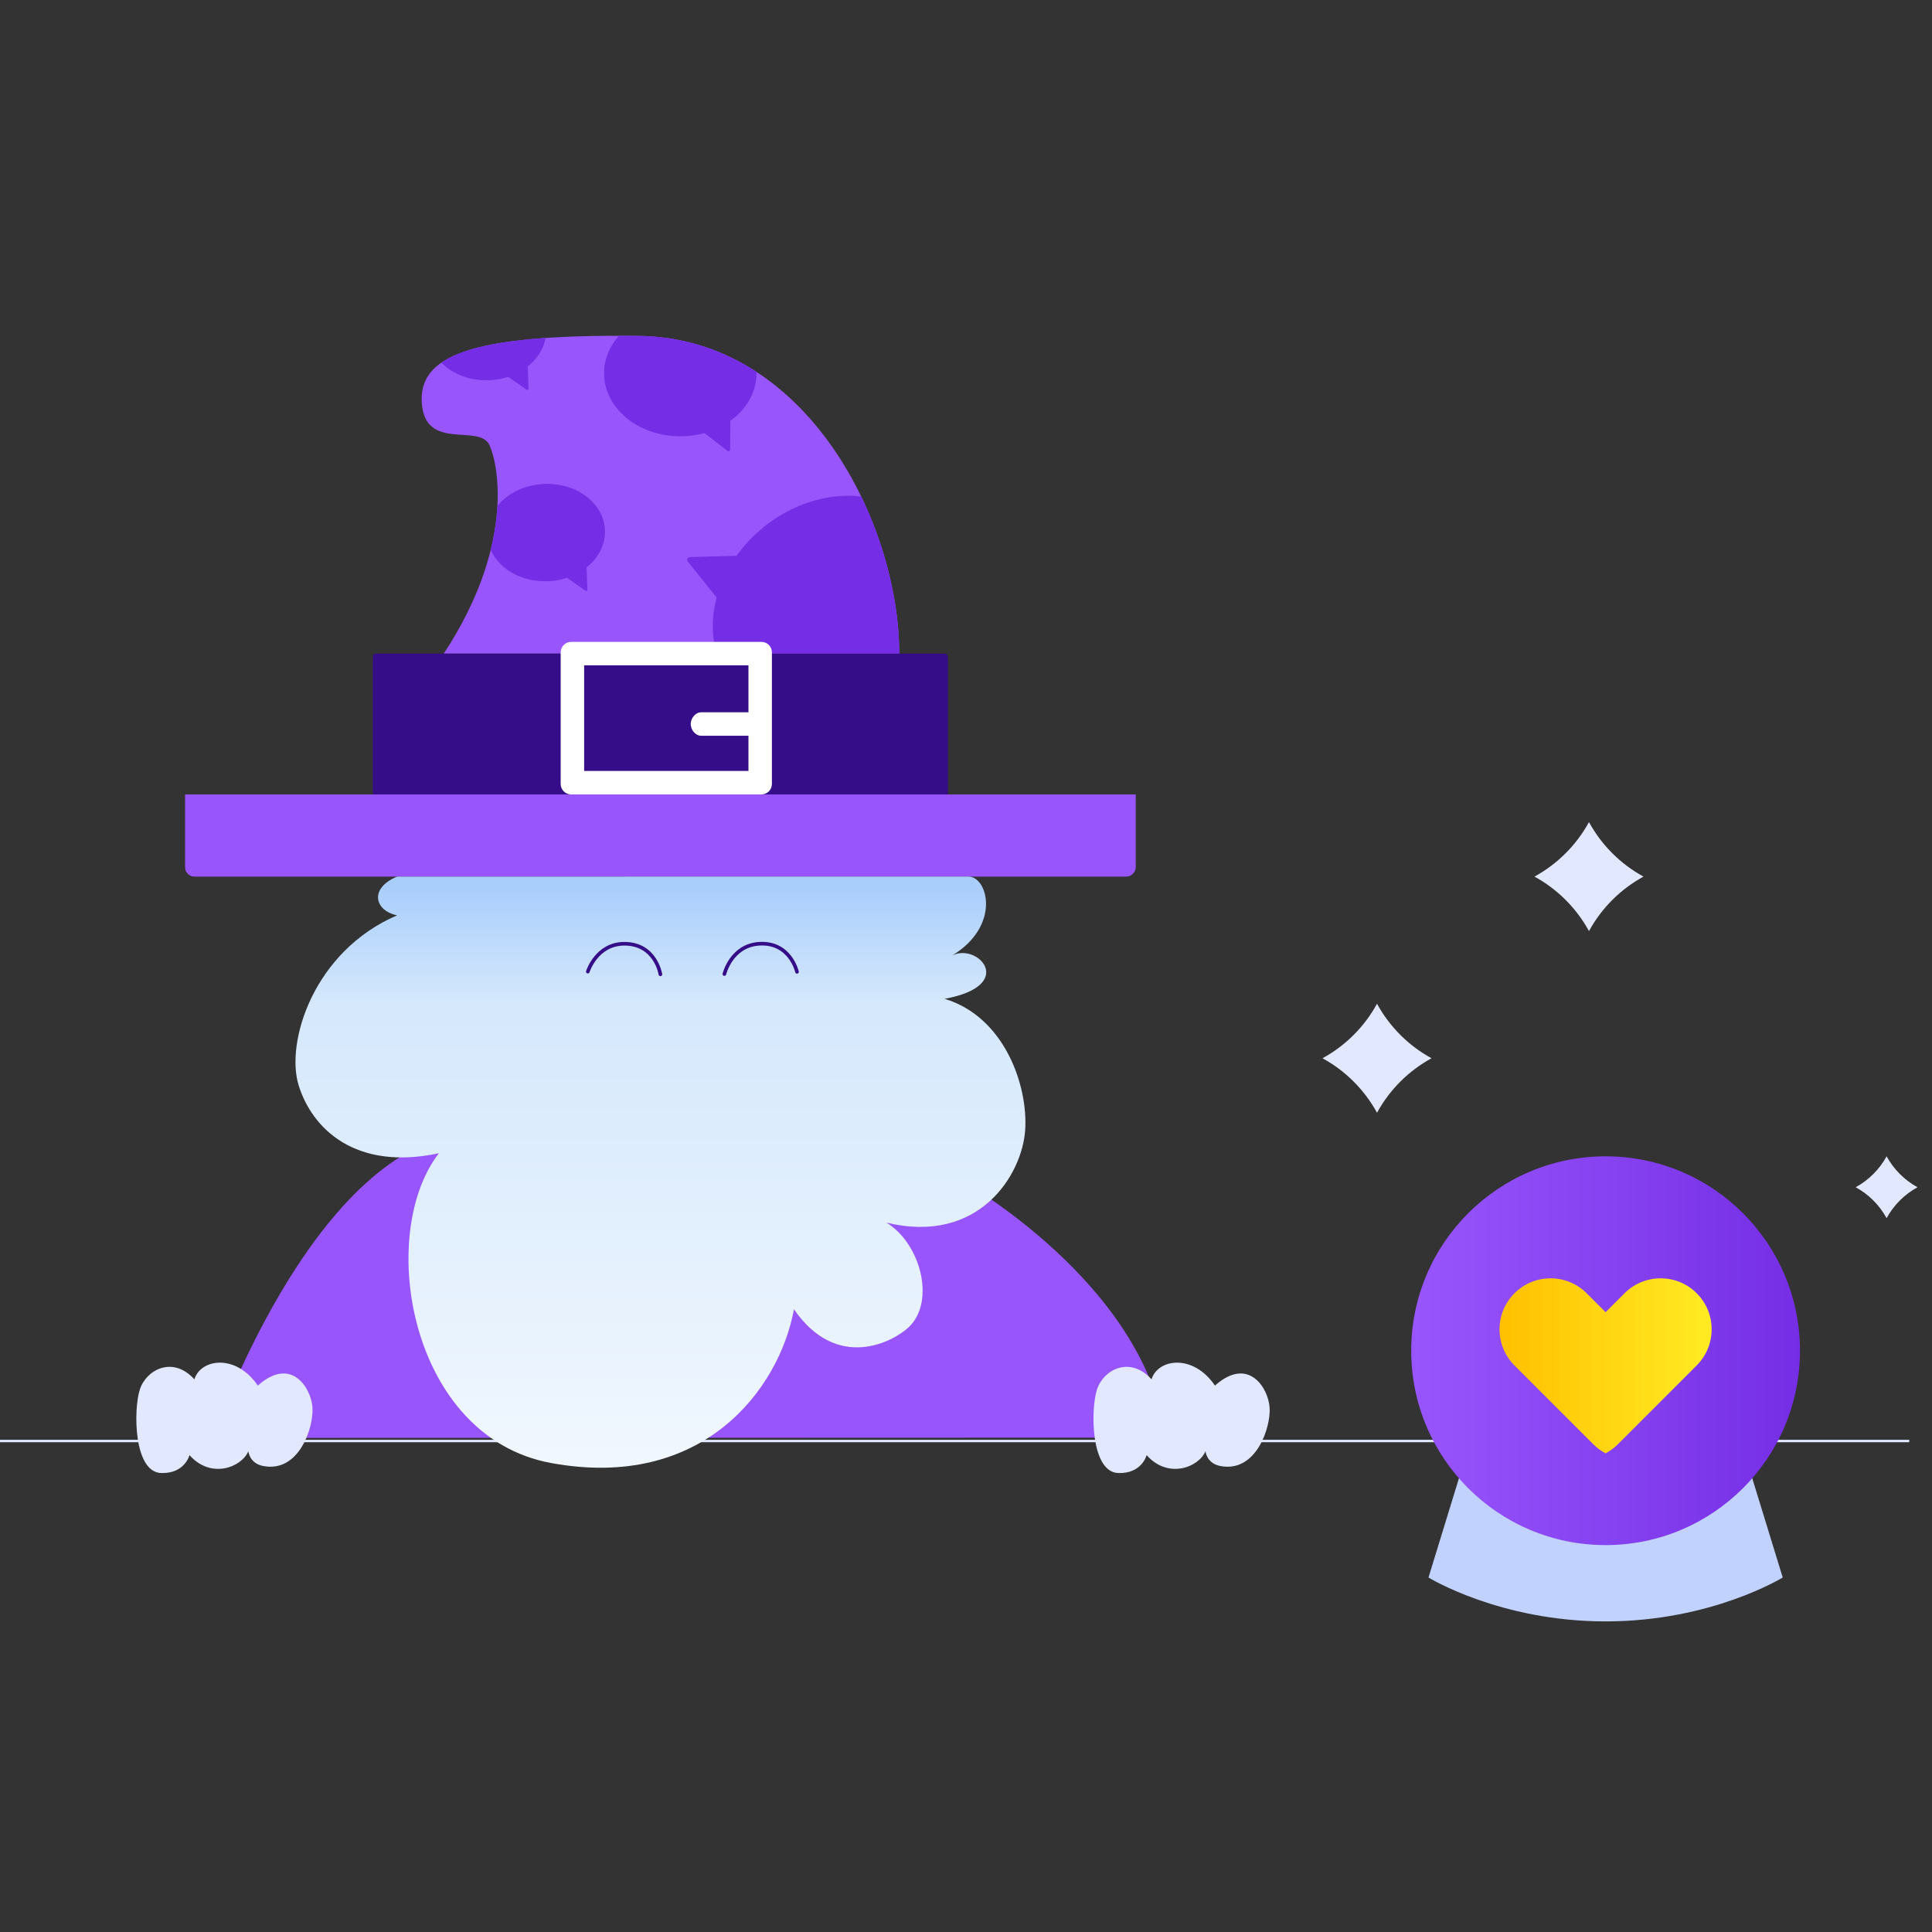 <?xml version="1.0" encoding="utf-8"?>
<!-- Generator: Adobe Illustrator 24.0.3, SVG Export Plug-In . SVG Version: 6.00 Build 0)  -->
<svg version="1.1" id="Layer_1" xmlns="http://www.w3.org/2000/svg" xmlns:xlink="http://www.w3.org/1999/xlink" x="0px" y="0px"
	 viewBox="0 0 800 800" style="enable-background:new 0 0 800 800;" xml:space="preserve">
<rect x="0" y="0" width="800" height="800" fill="#333333" stroke="none"/>
<style type="text/css">
	.st0{fill:#9855FC;}
	.st1{fill:none;stroke:#E1E8FF;stroke-miterlimit:10;}
	.st2{fill:#E1E8FF;}
	.st3{clip-path:url(#XMLID_2_);}
	.st4{fill:#752EE5;}
	.st5{fill:#350D89;}
	.st6{fill:url(#SVGID_1_);}
	.st7{fill:#FFFFFF;}
	.st8{fill:none;stroke:#350D89;stroke-width:1.5;stroke-linecap:round;stroke-miterlimit:10;}
	.st9{fill:#C2D2FF;}
	.st10{fill:url(#SVGID_2_);}
	.st11{fill:url(#SVGID_3_);}
</style>
<path class="st0" d="M88.07,595.42c0,0,40.22-118.02,104.02-126.33s205.25,19.26,205.25,19.26s77,42.77,85.32,106.94L88.07,595.42z"
	/>
<line class="st1" x1="0" y1="596.69" x2="790.58" y2="596.69"/>
<path class="st2" d="M108.96,607.04c14.91,2.91,20.97-16.07,20.43-24.19c-0.54-8.12-8.76-21.45-22.63-9.11
	c-9.04-13.27-23.58-11.18-26.28-2.59c-8.8-9.77-19.85-4.15-22.57,4.19c-2.71,8.34-2.6,34.23,8.81,34.61
	c9.81,0.33,11.75-7.42,11.75-7.42c8.82,10.02,21.55,5.1,24.37-1.61C102.84,600.92,103.23,605.92,108.96,607.04z"/>
<path class="st2" d="M505.29,607.04c14.91,2.91,20.97-16.07,20.43-24.19c-0.54-8.12-8.76-21.45-22.63-9.11
	c-9.04-13.27-23.58-11.18-26.28-2.59c-8.8-9.77-19.85-4.15-22.57,4.19c-2.71,8.34-2.6,34.23,8.81,34.61
	c9.81,0.33,11.75-7.42,11.75-7.42c8.82,10.02,21.55,5.1,24.37-1.61C499.17,600.92,499.56,605.92,505.29,607.04z"/>
<g>
	<g>
		<defs>
			<path id="XMLID_19_" d="M372.36,270.64c0-53.46-37.89-130.73-107.9-131.55c-70.01-0.82-91.42,8.35-89.78,28.12
				s23.89,8.06,28,17.12s9.88,42.57-18.94,86.31C243.88,270.64,372.36,270.64,372.36,270.64z"/>
		</defs>
		<use xlink:href="#XMLID_19_"  style="overflow:visible;fill:#9855FC;"/>
		<clipPath id="XMLID_2_">
			<use xlink:href="#XMLID_19_"  style="overflow:visible;"/>
		</clipPath>
		<g class="st3">
			<ellipse class="st4" cx="281.69" cy="154.57" rx="31.56" ry="26.1"/>
			<path class="st4" d="M287.55,176.14l13.68,10.54c0.45,0.34,1.1,0.03,1.1-0.54l0.15-16.63c0-0.5-0.5-0.83-0.96-0.63l-13.83,6.09
				C287.22,175.19,287.14,175.83,287.55,176.14z"/>
		</g>
		<g class="st3">
			
				<ellipse transform="matrix(0.775 -0.632 0.632 0.775 -81.423 272.965)" class="st4" cx="342.48" cy="250.79" rx="50.65" ry="41.89"/>
			<path class="st4" d="M313.3,229.91l-27.71,0.77c-0.91,0.03-1.39,1.07-0.83,1.78l16.68,20.84c0.5,0.62,1.47,0.52,1.83-0.19
				l11.03-21.61C314.69,230.76,314.14,229.89,313.3,229.91z"/>
		</g>
		<g class="st3">
			
				<ellipse transform="matrix(0.999 -0.045 0.045 0.999 -9.732 10.445)" class="st4" cx="226.18" cy="220.48" rx="24.38" ry="20.16"/>
			<path class="st4" d="M231.46,236.92l10.93,7.66c0.36,0.25,0.85-0.02,0.83-0.45l-0.46-12.84c-0.01-0.38-0.42-0.62-0.76-0.45
				l-10.46,5.18C231.17,236.2,231.13,236.69,231.46,236.92z"/>
		</g>
		<g class="st3">
			
				<ellipse transform="matrix(0.999 -0.045 0.045 0.999 -5.996 9.259)" class="st4" cx="201.81" cy="137.26" rx="24.38" ry="20.16"/>
			<path class="st4" d="M207.09,153.7l10.93,7.66c0.36,0.25,0.85-0.02,0.83-0.45l-0.46-12.84c-0.01-0.38-0.42-0.62-0.76-0.45
				l-10.46,5.18C206.8,152.97,206.76,153.47,207.09,153.7z"/>
		</g>
	</g>
	<path class="st5" d="M392.53,328.96H154.4v-57.12c0-0.66,0.54-1.19,1.19-1.19h235.39c0.85,0,1.54,0.69,1.54,1.54V328.96z"/>
	<path class="st0" d="M466.33,362.98H80.45c-2.09,0-3.8-1.71-3.8-3.8v-30.22h393.64v30.07C470.28,361.2,468.51,362.98,466.33,362.98
		z"/>
	<linearGradient id="SVGID_1_" gradientUnits="userSpaceOnUse" x1="273.482" y1="362.673" x2="273.482" y2="706.301">
		<stop  offset="0.015" style="stop-color:#AACEFC"/>
		<stop  offset="0.153" style="stop-color:#D5E8FC"/>
		<stop  offset="1" style="stop-color:#FFFFFF"/>
	</linearGradient>
	<path class="st6" d="M164.44,362.98c-11.74,4.86-9.27,14.19,0,16.04c-34.59,14.83-46.33,52.5-40.77,70.41
		c5.56,17.91,23.47,35.51,58.07,28.1c-26.08,33.67-12.15,117.42,46.33,128.25c62.71,11.62,94.54-30.27,100.69-63.63
		c17.91,25.94,41.21,13.43,47.56,7.37c11.13-10.6,4.94-34.61-9.27-43.26c38.3,9.27,56.21-19.78,57.45-38.31
		c1.24-18.53-8.65-46.95-33.36-54.36c30.27-5.56,13.59-23.46,3.09-17.9c20.38-12.35,14.83-32.72,6.79-32.72
		C354.7,362.98,164.44,362.98,164.44,362.98z"/>
	<path class="st7" d="M319.63,324.62c0,2.4-1.94,4.34-4.34,4.34H236.5c-2.4,0-4.34-1.94-4.34-4.34v-54.49c0-2.4,1.94-4.34,4.34-4.34
		h78.79c2.4,0,4.34,1.94,4.34,4.34V324.62z M241.88,319.24h68.04V275.5h-68.04V319.24z"/>
	<path class="st7" d="M309.46,304.66h-19.11c-2.4,0-4.34-2.46-4.34-4.86s1.94-4.86,4.34-4.86h19.11c2.4,0,4.34,2.46,4.34,4.86
		S311.86,304.66,309.46,304.66z"/>
	<path class="st8" d="M243.4,402.33c0,0,3.6-11.51,15.11-11.54c12.98-0.03,14.95,12.65,14.95,12.65"/>
	<path class="st8" d="M299.95,403.33c0,0,2.81-11.73,14.3-12.53c12.95-0.9,15.77,11.61,15.77,11.61"/>
</g>
<path class="st9" d="M719.69,592.99l-54.85,9.82l-54.85-9.82l-18.48,60.22c0,0,29.42,18.18,73.34,18.18
	c43.92,0,73.34-18.18,73.34-18.18L719.69,592.99z"/>
<linearGradient id="SVGID_2_" gradientUnits="userSpaceOnUse" x1="584.351" y1="559.295" x2="745.332" y2="559.295">
	<stop  offset="0.01" style="stop-color:#9855FC"/>
	<stop  offset="1" style="stop-color:#752EE5"/>
</linearGradient>
<circle class="st10" cx="664.84" cy="559.3" r="80.49"/>
<linearGradient id="SVGID_3_" gradientUnits="userSpaceOnUse" x1="620.925" y1="565.556" x2="708.758" y2="565.556">
	<stop  offset="0" style="stop-color:#FFC000"/>
	<stop  offset="1" style="stop-color:#FFEB23"/>
</linearGradient>
<path class="st11" d="M702.57,535.51L702.57,535.51c-8.25-8.25-21.63-8.25-29.89,0l-7.84,7.84l-7.84-7.84
	c-8.25-8.25-21.63-8.25-29.89,0h0c-8.25,8.25-8.25,21.63,0,29.89l8.74,8.74l23.91,23.91c1.54,1.54,3.25,2.78,5.07,3.75
	c1.82-0.96,3.54-2.21,5.07-3.75l23.91-23.91l8.74-8.74C710.82,557.14,710.82,543.76,702.57,535.51z"/>
<path class="st2" d="M570.19,415.63L570.19,415.63c5.21,9.53,13.04,17.36,22.57,22.57v0l0,0c-9.53,5.21-17.36,13.04-22.57,22.57v0v0
	c-5.21-9.53-13.04-17.36-22.57-22.57l0,0v0C557.15,432.99,564.98,425.16,570.19,415.63L570.19,415.63z"/>
<path class="st2" d="M781.2,478.81L781.2,478.81c2.96,5.4,7.4,9.85,12.8,12.8l0,0l0,0c-5.4,2.96-9.85,7.4-12.8,12.8h0l0,0
	c-2.96-5.4-7.4-9.85-12.8-12.8l0,0l0,0C773.8,488.65,778.24,484.21,781.2,478.81L781.2,478.81z"/>
<path class="st2" d="M657.96,340.41L657.96,340.41c5.21,9.53,13.04,17.36,22.57,22.57h0h0c-9.53,5.21-17.36,13.04-22.57,22.57v0v0
	c-5.21-9.53-13.04-17.36-22.57-22.57l0,0l0,0C644.91,357.77,652.75,349.94,657.96,340.41L657.96,340.41z"/>
</svg>
